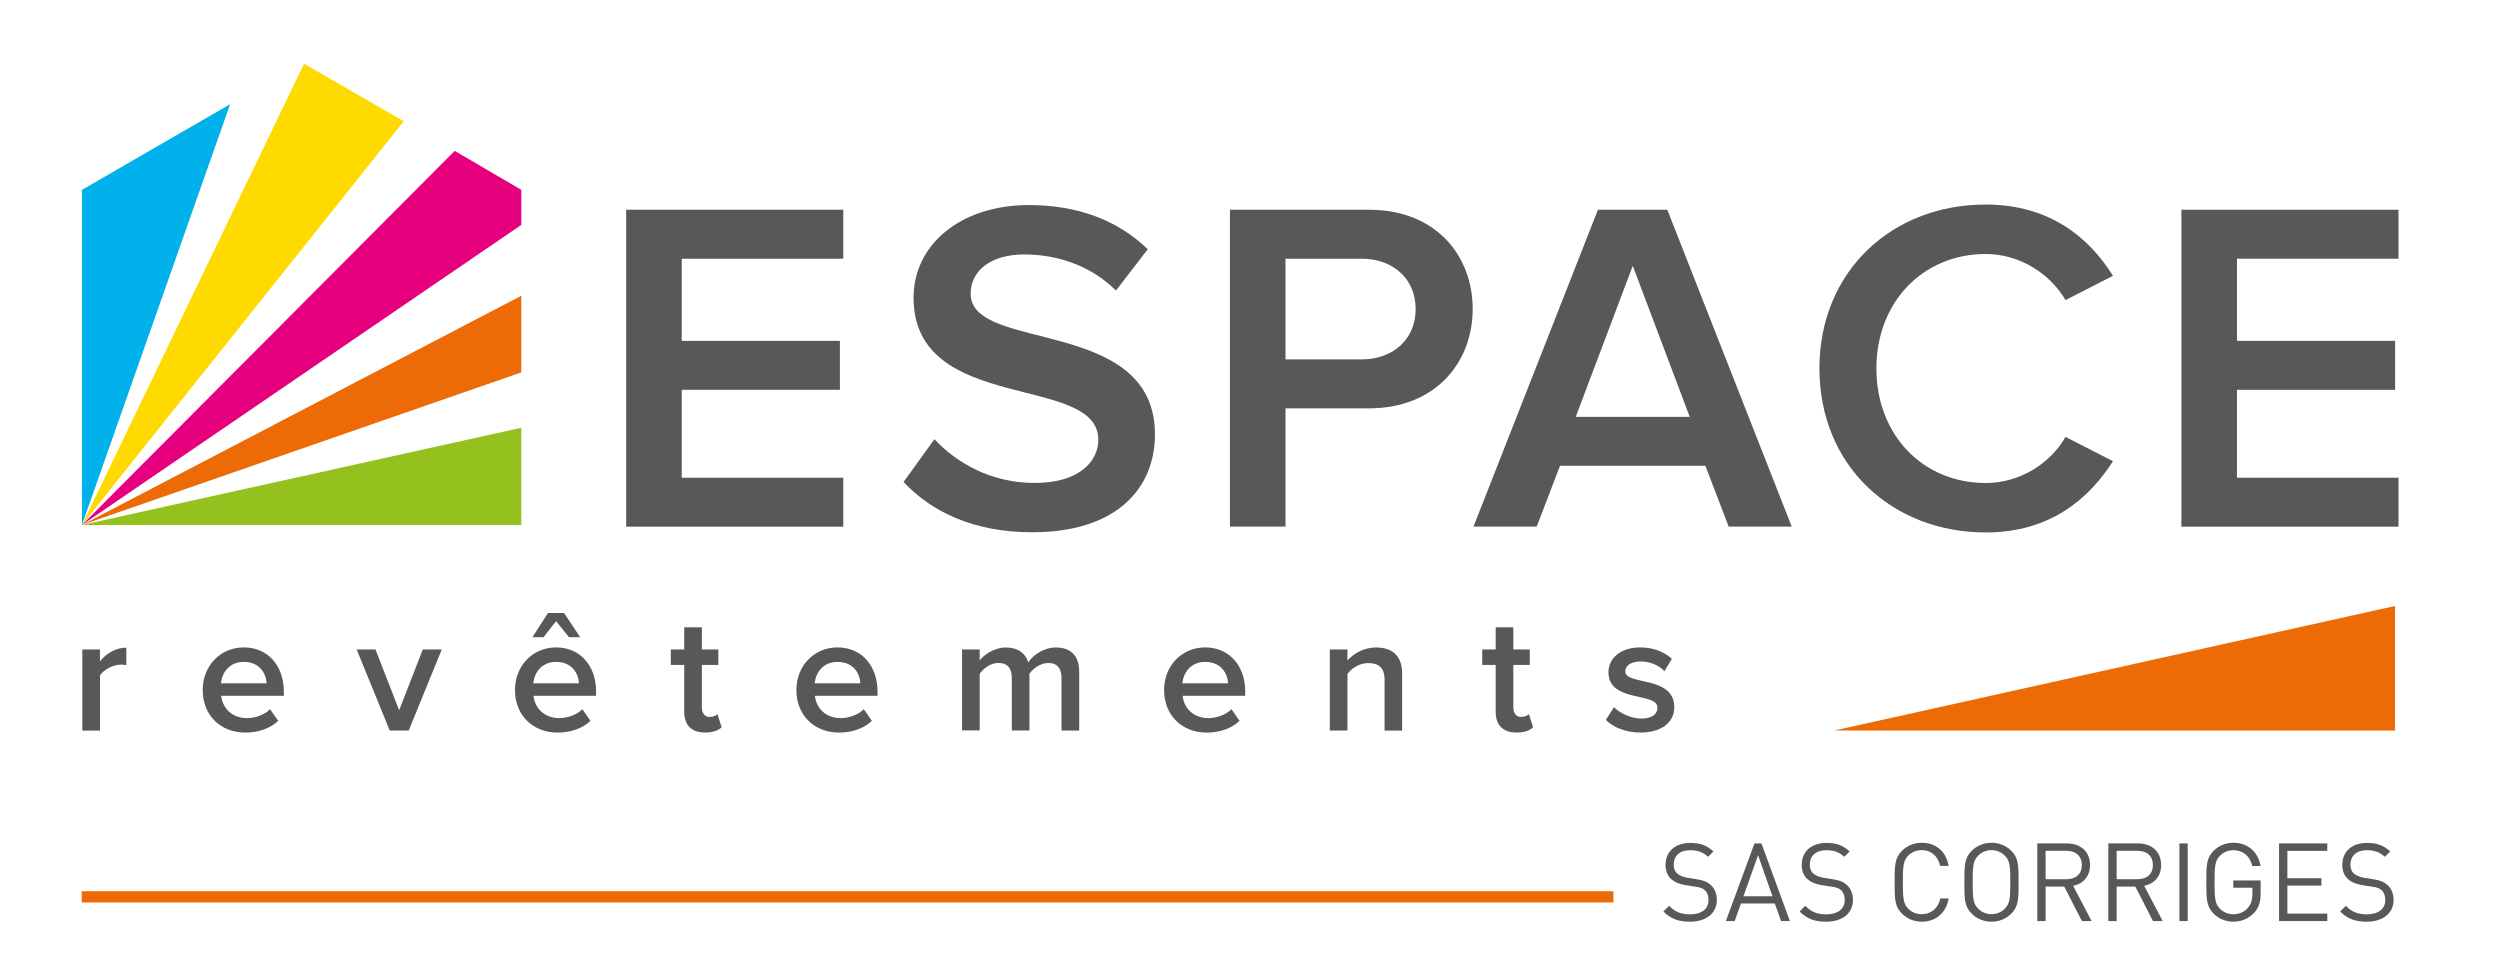 <?xml version="1.0" encoding="utf-8"?>
<!-- Generator: Adobe Illustrator 27.9.0, SVG Export Plug-In . SVG Version: 6.00 Build 0)  -->
<svg version="1.1" id="Calque_1" xmlns="http://www.w3.org/2000/svg" xmlns:xlink="http://www.w3.org/1999/xlink" x="0px" y="0px"
	 viewBox="0 0 340.16 133.23" style="enable-background:new 0 0 340.16 133.23;" xml:space="preserve">
<style type="text/css">
	.st0{fill:#ED6B06;}
	.st1{fill:#00B1EB;}
	.st2{fill:#FFDA00;}
	.st3{fill:#E6007E;}
	.st4{fill:#95C11F;}
	.st5{fill:#595759;}
</style>
<g>
	<polygon class="st0" points="325.88,99.4 325.88,82.45 249.56,99.4 	"/>
	<polygon class="st1" points="11.15,71.43 31.31,14.18 11.15,25.83 11.15,71.3 11.15,71.43 	"/>
	<polygon class="st2" points="11.15,71.43 11.15,71.43 54.94,16.5 41.37,8.67 	"/>
	<polygon class="st3" points="11.15,71.43 70.93,30.6 70.93,25.93 70.93,25.83 61.87,20.53 11.15,71.43 	"/>
	<polygon class="st0" points="11.15,71.43 70.93,50.67 70.93,40.24 11.15,71.43 	"/>
	<polygon class="st4" points="70.93,71.43 70.93,58.2 11.15,71.43 	"/>
	<g>
		<path class="st5" d="M11.2,99.4V88.37h2.4v1.62c0.82-1.05,2.15-1.87,3.59-1.87v2.38c-0.21-0.05-0.46-0.07-0.75-0.07
			c-1,0-2.35,0.69-2.83,1.46v7.52H11.2z"/>
		<path class="st5" d="M27.58,93.87c0-3.2,2.33-5.78,5.6-5.78c3.31,0,5.44,2.54,5.44,6.01v0.57h-8.52c0.18,1.67,1.44,3.04,3.52,3.04
			c1.07,0,2.35-0.43,3.13-1.21l1.1,1.58c-1.1,1.05-2.72,1.6-4.48,1.6C30.04,99.67,27.58,97.37,27.58,93.87z M33.17,90.06
			c-2.06,0-2.99,1.58-3.11,2.92h6.21C36.23,91.68,35.34,90.06,33.17,90.06z"/>
		<path class="st5" d="M53.03,99.4l-4.5-11.03h2.56l3.22,8.27l3.22-8.27h2.58l-4.5,11.03H53.03z"/>
		<path class="st5" d="M70.07,93.87c0-3.2,2.33-5.78,5.6-5.78c3.31,0,5.44,2.54,5.44,6.01v0.57h-8.52c0.18,1.67,1.44,3.04,3.52,3.04
			c1.07,0,2.35-0.43,3.13-1.21l1.1,1.58c-1.1,1.05-2.72,1.6-4.48,1.6C72.54,99.67,70.07,97.37,70.07,93.87z M77.42,86.7l-1.76-2.19
			l-1.71,2.19h-1.51l2.12-3.29h2.19l2.19,3.29H77.42z M75.67,90.06c-2.06,0-2.99,1.58-3.11,2.92h6.21
			C78.73,91.68,77.84,90.06,75.67,90.06z"/>
		<path class="st5" d="M93.1,96.84v-6.37h-1.83v-2.1h1.83v-3.01h2.4v3.01h2.24v2.1H95.5v5.78c0,0.75,0.37,1.3,1.05,1.3
			c0.46,0,0.89-0.18,1.07-0.39l0.57,1.8c-0.43,0.41-1.14,0.71-2.26,0.71C94.08,99.67,93.1,98.67,93.1,96.84z"/>
		<path class="st5" d="M108.36,93.87c0-3.2,2.33-5.78,5.6-5.78c3.31,0,5.44,2.54,5.44,6.01v0.57h-8.52
			c0.18,1.67,1.44,3.04,3.52,3.04c1.07,0,2.35-0.43,3.13-1.21l1.1,1.58c-1.1,1.05-2.72,1.6-4.48,1.6
			C110.83,99.67,108.36,97.37,108.36,93.87z M113.96,90.06c-2.06,0-2.99,1.58-3.11,2.92h6.21
			C117.02,91.68,116.13,90.06,113.96,90.06z"/>
		<path class="st5" d="M144.43,99.4v-7.2c0-1.19-0.53-1.99-1.8-1.99c-1.07,0-2.08,0.75-2.56,1.46v7.72h-2.4v-7.2
			c0-1.19-0.53-1.99-1.83-1.99c-1.05,0-2.03,0.75-2.54,1.48v7.7h-2.4V88.37h2.4v1.51c0.46-0.69,1.92-1.78,3.59-1.78
			c1.64,0,2.65,0.82,3.02,2.03c0.64-1,2.1-2.03,3.75-2.03c2.03,0,3.18,1.1,3.18,3.33v7.97H144.43z"/>
		<path class="st5" d="M158.39,93.87c0-3.2,2.33-5.78,5.6-5.78c3.31,0,5.44,2.54,5.44,6.01v0.57h-8.52
			c0.18,1.67,1.44,3.04,3.52,3.04c1.07,0,2.35-0.43,3.13-1.21l1.1,1.58c-1.1,1.05-2.72,1.6-4.48,1.6
			C160.86,99.67,158.39,97.37,158.39,93.87z M163.99,90.06c-2.06,0-2.99,1.58-3.11,2.92h6.21
			C167.05,91.68,166.16,90.06,163.99,90.06z"/>
		<path class="st5" d="M188.39,99.4v-6.9c0-1.71-0.87-2.28-2.22-2.28c-1.23,0-2.28,0.73-2.83,1.48v7.7h-2.4V88.37h2.4v1.51
			c0.73-0.87,2.15-1.78,3.88-1.78c2.38,0,3.56,1.28,3.56,3.54v7.77H188.39z"/>
		<path class="st5" d="M203.51,96.84v-6.37h-1.83v-2.1h1.83v-3.01h2.4v3.01h2.24v2.1h-2.24v5.78c0,0.75,0.37,1.3,1.05,1.3
			c0.46,0,0.89-0.18,1.07-0.39l0.57,1.8c-0.43,0.41-1.14,0.71-2.26,0.71C204.49,99.67,203.51,98.67,203.51,96.84z"/>
		<path class="st5" d="M218.5,97.96l1.1-1.74c0.78,0.8,2.31,1.55,3.75,1.55s2.17-0.62,2.17-1.48c0-2.17-6.67-0.62-6.67-4.84
			c0-1.8,1.55-3.36,4.34-3.36c1.87,0,3.29,0.66,4.29,1.55l-1.01,1.69c-0.66-0.75-1.9-1.33-3.27-1.33c-1.26,0-2.06,0.57-2.06,1.35
			c0,1.96,6.67,0.5,6.67,4.89c0,1.94-1.62,3.43-4.59,3.43C221.36,99.67,219.64,99.08,218.5,97.96z"/>
	</g>
	<g>
		<path class="st5" d="M85.2,71.65V28.54h29.54v6.66H92.76v11.18h21.52v6.66H92.76V65h21.98v6.66H85.2z"/>
		<path class="st5" d="M122.94,65.58l4.2-5.82c2.97,3.17,7.63,5.95,13.64,5.95c6.21,0,8.66-3.04,8.66-5.88
			c0-9.05-25.14-3.43-25.14-19.33c0-7.11,6.27-12.6,15.71-12.6c6.72,0,12.15,2.13,16.16,6.01l-4.33,5.62
			c-3.36-3.36-7.95-4.91-12.47-4.91c-4.46,0-7.3,2.13-7.3,5.36c0,8.02,25.08,3.04,25.08,19.13c0,7.17-5.04,13.31-16.68,13.31
			C132.51,72.43,126.76,69.65,122.94,65.58z"/>
		<path class="st5" d="M167.35,71.65V28.54h18.94c9.05,0,14.09,6.21,14.09,13.51c0,7.3-5.11,13.51-14.09,13.51h-11.38v16.09H167.35z
			 M192.62,42.05c0-4.14-3.1-6.85-7.37-6.85h-10.34v13.7h10.34C189.52,48.9,192.62,46.19,192.62,42.05z"/>
		<path class="st5" d="M235.21,71.65l-3.17-8.27h-19.78l-3.17,8.27h-8.6l16.93-43.11h9.44l16.93,43.11H235.21z M222.16,36.17
			l-7.76,20.55h15.51L222.16,36.17z"/>
		<path class="st5" d="M247.56,50.13c0-13.25,9.89-22.3,22.62-22.3c8.73,0,14.09,4.52,17.32,9.7l-6.46,3.3
			c-2.07-3.56-6.21-6.27-10.86-6.27c-8.53,0-14.87,6.53-14.87,15.58c0,9.05,6.33,15.58,14.87,15.58c4.65,0,8.79-2.65,10.86-6.27
			l6.46,3.3c-3.3,5.17-8.6,9.7-17.32,9.7C257.44,72.43,247.56,63.38,247.56,50.13z"/>
		<path class="st5" d="M296.81,71.65V28.54h29.54v6.66h-21.98v11.18h21.52v6.66h-21.52V65h21.98v6.66H296.81z"/>
	</g>
	<rect x="11.12" y="121.26" class="st0" width="208.41" height="1.53"/>
	<g>
		<g>
			<path class="st5" d="M229.95,125.41c-1.59,0-2.63-0.4-3.62-1.39l0.77-0.77c0.88,0.88,1.69,1.16,2.88,1.16
				c1.54,0,2.49-0.73,2.49-1.96c0-0.55-0.16-1.02-0.5-1.32s-0.61-0.39-1.38-0.5l-1.23-0.19c-0.83-0.13-1.48-0.4-1.94-0.8
				c-0.53-0.47-0.8-1.13-0.8-1.97c0-1.79,1.29-2.98,3.38-2.98c1.35,0,2.24,0.34,3.14,1.16l-0.73,0.73c-0.65-0.59-1.35-0.9-2.46-0.9
				c-1.41,0-2.22,0.79-2.22,1.96c0,0.52,0.15,0.93,0.47,1.22c0.33,0.28,0.88,0.49,1.42,0.58l1.16,0.18
				c0.99,0.15,1.48,0.36,1.93,0.74c0.58,0.49,0.89,1.22,0.89,2.09C233.6,124.26,232.15,125.41,229.95,125.41z"/>
			<path class="st5" d="M242.34,125.32l-0.85-2.39h-4.61l-0.85,2.39h-1.2l3.89-10.56h0.95l3.87,10.56H242.34z M239.21,116.37
				l-1.99,5.58h3.95L239.21,116.37z"/>
			<path class="st5" d="M248.48,125.41c-1.59,0-2.63-0.4-3.62-1.39l0.77-0.77c0.88,0.88,1.69,1.16,2.88,1.16
				c1.54,0,2.49-0.73,2.49-1.96c0-0.55-0.16-1.02-0.5-1.32s-0.61-0.39-1.38-0.5l-1.23-0.19c-0.83-0.13-1.48-0.4-1.94-0.8
				c-0.53-0.47-0.8-1.13-0.8-1.97c0-1.79,1.29-2.98,3.38-2.98c1.35,0,2.24,0.34,3.14,1.16l-0.73,0.73c-0.65-0.59-1.35-0.9-2.46-0.9
				c-1.41,0-2.23,0.79-2.23,1.96c0,0.52,0.15,0.93,0.47,1.22c0.33,0.28,0.88,0.49,1.42,0.58l1.16,0.18
				c0.99,0.15,1.48,0.36,1.93,0.74c0.58,0.49,0.89,1.22,0.89,2.09C252.13,124.26,250.68,125.41,248.48,125.41z"/>
			<path class="st5" d="M261.48,125.41c-1.04,0-1.99-0.39-2.7-1.1c-0.99-0.99-0.99-2.03-0.99-4.27c0-2.24,0-3.28,0.99-4.27
				c0.71-0.71,1.66-1.1,2.7-1.1c1.9,0,3.31,1.16,3.66,3.14h-1.16c-0.28-1.29-1.19-2.14-2.51-2.14c-0.7,0-1.36,0.27-1.82,0.74
				c-0.67,0.68-0.74,1.41-0.74,3.62s0.07,2.94,0.74,3.62c0.46,0.47,1.13,0.74,1.82,0.74c1.32,0,2.25-0.84,2.54-2.14h1.13
				C264.8,124.25,263.36,125.41,261.48,125.41z"/>
			<path class="st5" d="M273.67,124.31c-0.71,0.71-1.65,1.1-2.7,1.1s-1.99-0.39-2.7-1.1c-0.99-0.99-0.99-2.03-0.99-4.27
				c0-2.24,0-3.28,0.99-4.27c0.71-0.71,1.65-1.1,2.7-1.1s1.99,0.39,2.7,1.1c0.99,0.99,0.99,2.03,0.99,4.27
				C274.66,122.28,274.66,123.31,273.67,124.31z M272.79,116.43c-0.46-0.47-1.13-0.76-1.82-0.76s-1.36,0.28-1.82,0.76
				c-0.67,0.68-0.74,1.39-0.74,3.6s0.07,2.92,0.74,3.6c0.46,0.47,1.13,0.76,1.82,0.76s1.36-0.28,1.82-0.76
				c0.67-0.68,0.74-1.39,0.74-3.6S273.46,117.11,272.79,116.43z"/>
			<path class="st5" d="M283.27,125.32l-2.4-4.69h-2.54v4.69h-1.13v-10.56h4.05c1.84,0,3.13,1.11,3.13,2.94
				c0,1.54-0.93,2.55-2.3,2.83l2.51,4.79H283.27z M281.15,115.76h-2.82v3.87h2.82c1.23,0,2.11-0.64,2.11-1.93
				S282.38,115.76,281.15,115.76z"/>
			<path class="st5" d="M292.94,125.32l-2.4-4.69H288v4.69h-1.13v-10.56h4.05c1.84,0,3.13,1.11,3.13,2.94c0,1.54-0.93,2.55-2.3,2.83
				l2.51,4.79H292.94z M290.82,115.76H288v3.87h2.82c1.23,0,2.11-0.64,2.11-1.93S292.05,115.76,290.82,115.76z"/>
			<path class="st5" d="M296.54,125.32v-10.56h1.13v10.56H296.54z"/>
			<path class="st5" d="M306.71,124.19c-0.74,0.8-1.74,1.22-2.82,1.22c-1.04,0-1.99-0.39-2.7-1.1c-0.99-0.99-0.99-2.03-0.99-4.27
				c0-2.24,0-3.28,0.99-4.27c0.71-0.71,1.65-1.1,2.7-1.1c2.02,0,3.38,1.31,3.69,3.16h-1.13c-0.3-1.33-1.25-2.15-2.57-2.15
				c-0.7,0-1.36,0.28-1.82,0.76c-0.67,0.68-0.74,1.39-0.74,3.6s0.07,2.94,0.74,3.62c0.46,0.47,1.13,0.74,1.82,0.74
				c0.77,0,1.51-0.31,2-0.9c0.43-0.52,0.59-1.1,0.59-1.91v-0.8h-2.6v-0.99h3.72v1.68C307.61,122.68,307.36,123.49,306.71,124.19z"/>
			<path class="st5" d="M310.1,125.32v-10.56h6.56v1.01h-5.43v3.72h4.63v1.01h-4.63v3.81h5.43v1.01H310.1z"/>
			<path class="st5" d="M322.03,125.41c-1.59,0-2.63-0.4-3.62-1.39l0.77-0.77c0.88,0.88,1.69,1.16,2.88,1.16
				c1.54,0,2.49-0.73,2.49-1.96c0-0.55-0.16-1.02-0.5-1.32s-0.61-0.39-1.38-0.5l-1.23-0.19c-0.83-0.13-1.48-0.4-1.94-0.8
				c-0.53-0.47-0.8-1.13-0.8-1.97c0-1.79,1.29-2.98,3.38-2.98c1.35,0,2.24,0.34,3.14,1.16l-0.73,0.73c-0.65-0.59-1.35-0.9-2.46-0.9
				c-1.41,0-2.22,0.79-2.22,1.96c0,0.52,0.15,0.93,0.47,1.22c0.33,0.28,0.88,0.49,1.42,0.58l1.16,0.18
				c0.99,0.15,1.48,0.36,1.93,0.74c0.58,0.49,0.89,1.22,0.89,2.09C325.68,124.26,324.23,125.41,322.03,125.41z"/>
		</g>
	</g>
</g>
</svg>
